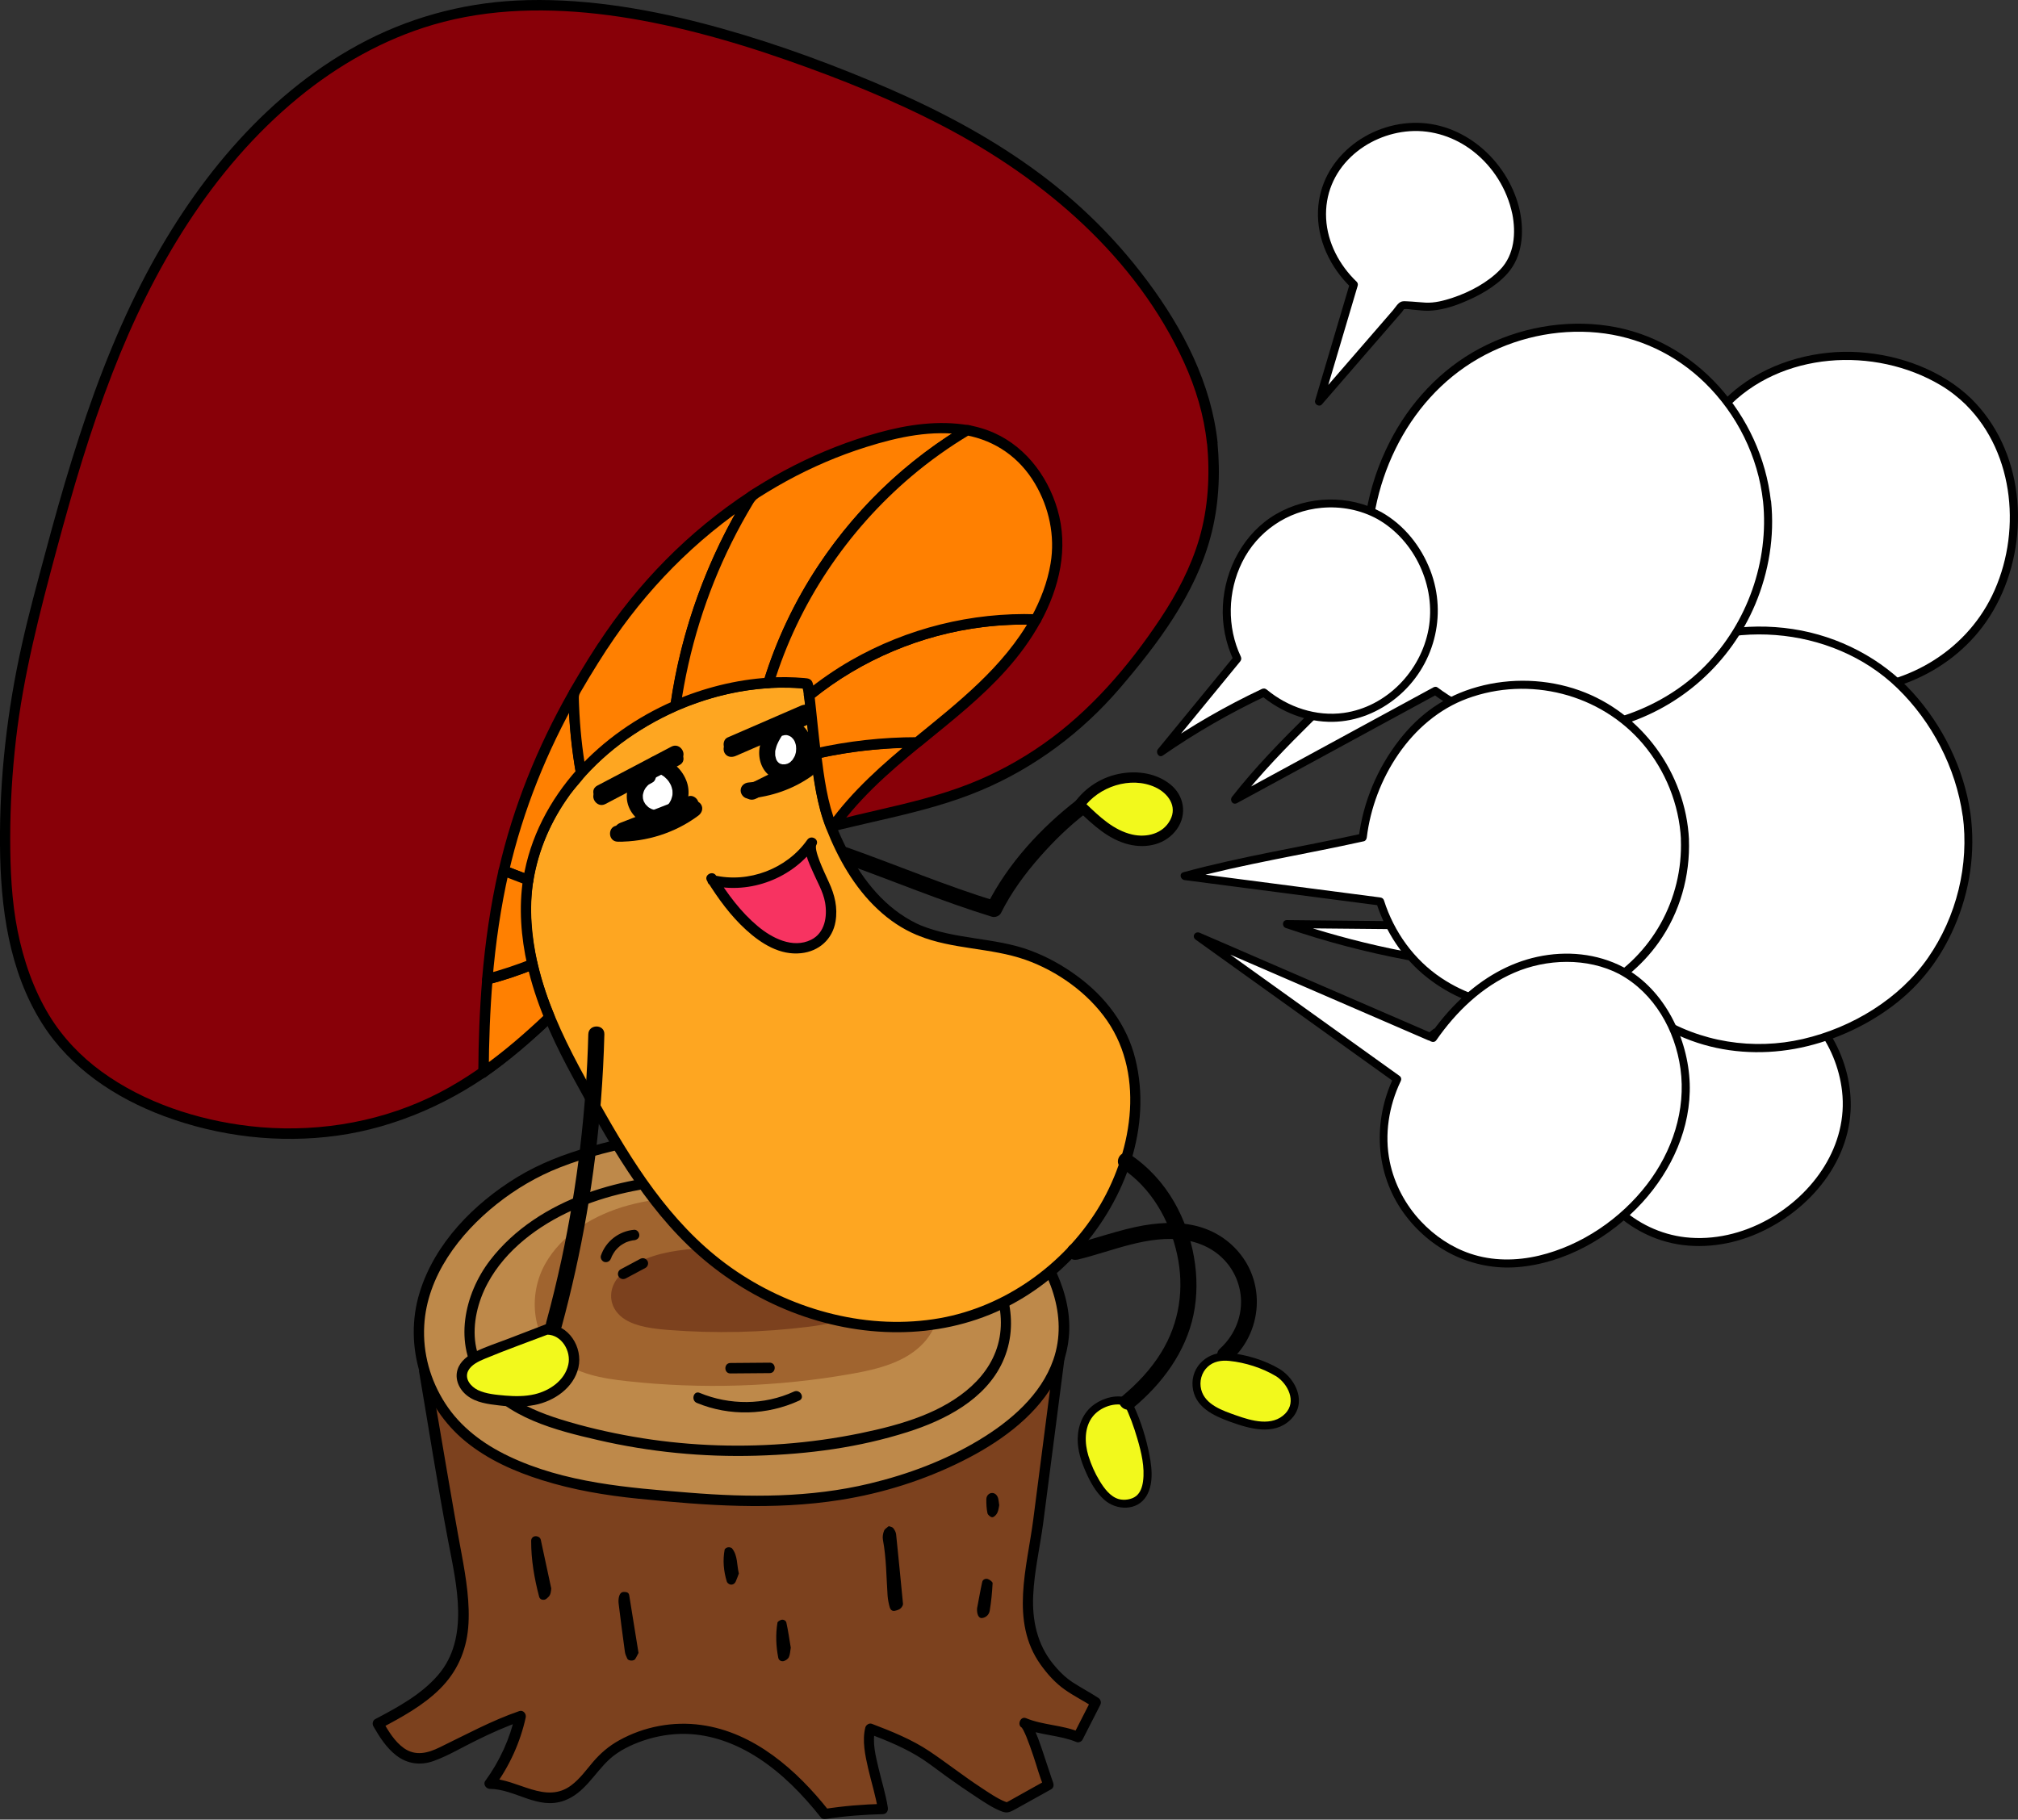 <?xml version="1.0" encoding="UTF-8"?><svg id="_レイヤー_2" xmlns="http://www.w3.org/2000/svg" viewBox="0 0 251.16 226.5"><rect x="0" y="0" width="251.16" height="226.5" fill="#333333" stroke="none"/><defs><style>.cls-1{fill:#f2f91c;}.cls-2{fill:#f73361;}.cls-3{fill:#fff;}.cls-4{fill:#fea621;}.cls-5{fill:#ff8001;}.cls-6{fill:#a0642f;}.cls-7{fill:#880008;}.cls-8{fill:#be894a;}.cls-9{fill:#7c411e;}</style></defs><g id="_レイヤー_6"><g><g><g><path class="cls-9" d="M52.77,170.45c1.1,6.45,2.2,12.91,3.3,19.36,.82,4.83,2.7,11.78,.62,16.48-1.75,3.95-5.84,6.25-9.67,8.26,1.13,1.99,2.64,4.22,4.92,4.35,1.19,.07,2.32-.48,3.38-1.01,3.11-1.55,6.14-3.18,9.42-4.29-.66,3.04-1.97,5.93-3.82,8.43,2.81-.03,5.41,2.18,8.18,1.73,3.36-.55,4.55-4.19,7.13-5.91,3.01-2.02,6.73-2.95,10.34-2.57,6.54,.68,11.98,5.37,16.05,10.53,2.45-.39,4.75-.57,7.23-.62-.39-2.65-2.27-7.49-1.58-10,2.98,1.13,5.58,2.2,8.07,4.11,.94,.72,8.34,6.11,9.11,5.68,1.67-.93,3.35-1.86,5.02-2.79-.42-.91-2.27-7.37-2.99-7.68,2.86,1.22,3.8,.51,6.66,1.73,.73-1.44,1.47-2.87,2.2-4.31-2.84-1.88-3.81-1.87-5.93-4.54-4.22-5.33-2.06-11.63-1.27-17.75,1.01-7.83,2.02-15.66,3.04-23.49"/><path d="M52.14,170.62c1.21,7.09,2.3,14.2,3.65,21.26,1.02,5.35,2.67,12-1.24,16.59-2.1,2.46-5.03,4.03-7.85,5.52-.31,.16-.4,.59-.23,.89,.76,1.33,1.62,2.68,2.85,3.63,1.37,1.06,3.02,1.28,4.65,.69,1.84-.66,3.56-1.71,5.31-2.56,1.84-.91,3.71-1.75,5.66-2.42l-.8-.8c-.67,3-1.94,5.79-3.75,8.27-.3,.41,.11,.97,.56,.98,3.19,.03,5.96,2.64,9.23,1.48,2.57-.91,3.79-3.44,5.69-5.18,1.16-1.06,2.7-1.79,4.18-2.3,1.7-.58,3.48-.87,5.27-.84,3.23,.06,6.31,1.23,9.01,2.97,3.05,1.97,5.61,4.62,7.85,7.45,.15,.19,.42,.2,.63,.17,2.34-.37,4.69-.54,7.06-.6,.46-.01,.69-.4,.63-.82-.25-1.65-.77-3.25-1.15-4.88-.35-1.5-.82-3.24-.43-4.77l-.8,.45c2.31,.88,4.61,1.81,6.69,3.17,1.02,.67,1.99,1.44,2.98,2.15,1.23,.88,2.48,1.75,3.75,2.58,1.01,.66,2.06,1.38,3.19,1.8,.69,.26,1.09,0,1.72-.34,1.46-.81,2.91-1.62,4.37-2.43,.33-.18,.37-.57,.23-.89-.06-.13,.06,.15,0-.02-.01-.04-.03-.08-.04-.11-.05-.13-.1-.27-.14-.4-.12-.35-.23-.7-.35-1.05-.28-.86-.57-1.73-.86-2.59s-.58-1.63-.92-2.43c-.2-.45-.43-1.07-.9-1.31l-.5,1.19c2.16,.9,4.51,.84,6.66,1.73,.25,.1,.62-.07,.73-.3,.73-1.44,1.47-2.87,2.2-4.31,.17-.32,.07-.69-.23-.89-1.04-.68-2.14-1.26-3.18-1.93-.96-.63-1.76-1.44-2.48-2.33-1.96-2.44-2.59-5.41-2.45-8.48s.84-5.99,1.24-8.98c.48-3.63,.94-7.25,1.41-10.88,.54-4.2,1.09-8.41,1.63-12.61,.11-.83-1.19-.82-1.3,0-.99,7.67-1.98,15.33-2.97,23-.77,5.96-2.92,12.67,.9,18.05,.85,1.19,1.84,2.3,3.04,3.14,1.12,.79,2.36,1.4,3.51,2.15l-.23-.89c-.73,1.44-1.47,2.87-2.2,4.31l.73-.3c-2.16-.9-4.51-.84-6.66-1.73-.68-.28-1.15,.85-.5,1.19-.05-.03,0,.01-.02-.02,.06,.1,.12,.19,.18,.29,.14,.27,.26,.54,.38,.82,.32,.79,.6,1.59,.87,2.39,.45,1.31,.79,2.69,1.36,3.96l.23-.89c-1.24,.69-2.48,1.38-3.71,2.07l-.87,.49s-.44,.22-.44,.24c0-.02,.22-.08,.22-.06,0-.02,.09,.05-.03,0-.09-.04-.19-.06-.27-.09-.95-.37-2.08-1.15-3.02-1.77-2.18-1.43-4.23-3.05-6.39-4.5s-4.7-2.48-7.18-3.42c-.32-.12-.72,.14-.8,.45-.42,1.66-.02,3.48,.35,5.11,.4,1.74,.96,3.46,1.23,5.23l.63-.82c-2.48,.06-4.95,.26-7.4,.65l.63,.17c-3.97-5.02-9.28-9.73-15.85-10.64-3.51-.49-7.13,.19-10.23,1.91-1.28,.71-2.32,1.6-3.26,2.7-.84,.99-1.62,2.08-2.66,2.87-3.23,2.47-6.71-.78-10.15-.81l.56,.98c1.87-2.56,3.2-5.49,3.88-8.58,.1-.45-.3-.97-.8-.8-3.44,1.18-6.62,2.92-9.88,4.5-1.49,.73-3.01,1.14-4.47,.12-1.17-.83-1.95-2.15-2.65-3.37l-.23,.89c2.6-1.38,5.26-2.82,7.36-4.91s3.25-4.66,3.51-7.6-.26-6.19-.82-9.2c-.63-3.37-1.21-6.75-1.79-10.13-.74-4.33-1.48-8.66-2.21-12.99-.14-.82-1.39-.47-1.25,.35h0Z"/></g><g><g><path class="cls-8" d="M127.56,153.27c-4.76-5.85-12.06-9.69-19.52-11.37-12.36-2.79-24.77-1.6-36.74,2.16-9.03,2.84-19.09,11.51-19.18,21.65-.03,4.28,1.64,8.56,4.58,11.68,3.5,3.72,8.48,5.65,13.42,6.95,5.49,1.44,11.17,1.73,16.83,2.21,6.47,.55,13.02,.44,19.41-.81,12.28-2.39,31.48-11.29,24.66-26.83-.9-2.05-2.07-3.93-3.46-5.63Z"/><path d="M128.02,152.81c-4.52-5.51-11.05-9.16-17.85-11.05-7.92-2.2-16.41-2.53-24.54-1.52-4.16,.52-8.28,1.37-12.31,2.53-3.16,.91-6.17,2.06-8.99,3.78-5.36,3.28-10.22,8.21-12.1,14.33-2.06,6.68,.32,14.14,5.72,18.55,2.79,2.28,6.12,3.75,9.53,4.82,3.89,1.22,7.89,1.89,11.94,2.3,8.39,.85,16.84,1.48,25.21,.15,5.22-.83,10.35-2.44,15.08-4.8,4.43-2.21,8.84-5.27,11.4-9.62,1.2-2.04,1.91-4.34,1.97-6.7,.08-2.8-.74-5.53-1.98-8.01-.84-1.7-1.9-3.28-3.09-4.76-.53-.65-1.44,.27-.92,.92,3.46,4.29,5.91,10.03,4.01,15.51-1.53,4.41-5.35,7.66-9.23,10-4.2,2.54-8.89,4.29-13.65,5.43-7.38,1.77-14.95,1.74-22.47,1.13s-15.46-1.2-22.46-4.55c-3.12-1.49-5.95-3.59-7.85-6.52s-2.83-6.31-2.64-9.73c.33-6.13,4.38-11.43,9.02-15.12,2.36-1.88,5.03-3.45,7.83-4.55,3.47-1.37,7.21-2.25,10.87-2.96,7.89-1.55,16.07-1.84,24.01-.5,6.96,1.18,13.77,3.69,19.17,8.37,1.23,1.07,2.37,2.23,3.4,3.49,.53,.65,1.45-.28,.92-.92Z"/></g><path class="cls-6" d="M115.41,155.89c-2.21-3.4-6.11-5.51-10.14-6.48-4.03-.97-8.25-.94-12.41-.9-4.41,.03-10.4,.36-14.64,1.52-4.24,1.15-8.3,3.58-10.38,7.32-2.08,3.74-1.7,8.89,1.6,11.71,2.31,1.97,5.53,2.53,8.6,2.86,9.29,1.02,18.74,.72,27.94-.91,3.31-.58,6.81-1.46,9.02-3.9,2.74-3.02,2.62-7.82,.41-11.22Z"/><path class="cls-9" d="M106.52,158.45c-1.38-1.51-3.81-2.44-6.32-2.88-2.52-.43-5.14-.42-7.74-.4-2.75,.01-6.49,.16-9.13,.67-2.64,.51-5.18,1.59-6.47,3.25-1.3,1.66-1.06,3.94,1,5.19,1.44,.87,3.45,1.12,5.36,1.27,5.79,.45,11.69,.32,17.42-.4,2.06-.26,4.25-.65,5.63-1.73,1.71-1.34,1.63-3.47,.26-4.97Z"/></g><g><path d="M110.61,189.97c.22,.09,.46,.11,.56,.24,.17,.22,.33,.5,.36,.77,.3,2.89,.58,5.78,.86,8.68,0,.09-.04,.19-.09,.27-.2,.38-.55,.5-.94,.58-.38,.07-.56-.2-.63-.46-.13-.46-.22-.94-.26-1.42-.16-2.32-.15-4.66-.58-6.96-.07-.36,0-.78,.14-1.13,.09-.24,.39-.39,.58-.57Z"/><path d="M68.61,197.68c-.04,.42-.05,.81-.36,1.11-.14,.13-.3,.3-.47,.33-.29,.06-.59-.04-.68-.37-.6-2.28-1-4.6-.99-6.96,0-.27,.19-.56,.55-.57,.32,0,.59,.17,.65,.46,.44,2,.86,4,1.29,6Z"/><path d="M79.47,205.75c-.14,.26-.26,.52-.41,.76-.18,.28-.87,.24-.99-.05-.11-.26-.25-.53-.29-.81-.28-2.02-.54-4.05-.79-6.08-.03-.28-.01-.59,.06-.86,.08-.27,.24-.55,.59-.55,.29,0,.61,.03,.67,.4,.39,2.39,.78,4.79,1.16,7.19Z"/><path d="M91.95,195.88c-.12,.3-.23,.66-.39,1-.13,.27-.4,.43-.69,.35-.16-.04-.37-.21-.41-.36-.4-1.3-.52-2.64-.27-3.98,.02-.12,.27-.27,.43-.29,.16-.02,.42,.04,.51,.16,.7,.9,.56,2.02,.83,3.12Z"/><path d="M121.62,200.13c.19-.97,.38-2.11,.63-3.23,.07-.3,.42-.44,.69-.35,.24,.08,.61,.35,.6,.52-.06,1.15-.17,2.3-.36,3.43-.08,.46-.43,.85-.97,.91-.39,.05-.67-.47-.6-1.28Z"/><path d="M98.42,205.09c-.08,.44-.08,.85-.24,1.19-.11,.23-.42,.44-.67,.49-.26,.05-.59-.08-.65-.43-.28-1.44-.34-2.9-.1-4.35,.02-.13,.24-.26,.4-.33,.33-.15,.66,.08,.71,.31,.23,1.04,.38,2.11,.55,3.13Z"/><path d="M124.37,187.33c-.05,.23-.08,.63-.24,.97-.11,.24-.39,.54-.62,.56-.2,.02-.57-.29-.61-.5-.12-.56-.15-1.16-.14-1.74,0-.43,.32-.78,.72-.78,.4,0,.68,.33,.77,.75,.04,.19,.06,.38,.11,.74Z"/></g><path d="M102.29,146.85c-9.69-1.13-20.1-1.67-29.42,1.73-4.58,1.67-8.89,4.4-11.88,8.3-3.23,4.21-4.59,10.47-1.27,15.04s9.45,6.12,14.65,7.32c6.46,1.5,13.12,2.15,19.74,1.96s12.8-1.03,18.83-2.94c4.69-1.49,9.7-4.05,11.85-8.74,2.26-4.92,.6-10.53-2.77-14.51-3.82-4.51-9.73-6.53-15.38-7.53-1.45-.26-2.9-.45-4.36-.62-.83-.1-.82,1.2,0,1.3,5.66,.67,11.61,1.82,16.26,5.33,3.86,2.91,6.75,8.03,5.87,12.97s-5.26,8.06-9.67,9.79c-2.48,.98-5.08,1.62-7.69,2.16-3.13,.64-6.29,1.08-9.47,1.32-6.26,.47-12.59,.18-18.78-.9-3.04-.53-6.07-1.23-9.02-2.15-2.39-.75-4.78-1.71-6.78-3.24s-3.43-3.65-3.82-6.16,.29-5.29,1.52-7.56c2.23-4.15,6.32-7.18,10.55-9.08,8.59-3.86,18.61-3.69,27.8-2.82,1.08,.1,2.16,.22,3.24,.34,.83,.1,.82-1.2,0-1.3Z"/><path d="M76.06,156.62s.03-.1,.05-.14c0-.02,.06-.15,.02-.06s.03-.07,.04-.08c.02-.04,.04-.08,.06-.11,.09-.16,.18-.32,.29-.47,.02-.02,.12-.15,.02-.03,.03-.03,.05-.07,.08-.1,.06-.07,.12-.14,.19-.21,.13-.13,.27-.26,.41-.37-.07,.05-.05,.04,0,0,.03-.02,.07-.05,.1-.07,.08-.06,.17-.11,.26-.16,.07-.04,.15-.08,.22-.12,.05-.02,.09-.04,.14-.07,.12-.06-.11,.04,.03-.01,.17-.06,.33-.12,.5-.16,.09-.02,.18-.04,.27-.06,.03,0,.19-.05,.03,0,.05-.01,.1-.01,.15-.02,.34-.03,.67-.28,.65-.65-.01-.33-.29-.68-.65-.65-1.88,.16-3.52,1.42-4.13,3.21-.11,.32,.13,.72,.45,.8,.36,.08,.68-.11,.8-.45h0Z"/><path d="M77.89,159.13l2.45-1.31c.3-.16,.42-.6,.23-.89-.2-.31-.57-.4-.89-.23l-2.45,1.31c-.3,.16-.42,.6-.23,.89,.2,.31,.57,.4,.89,.23h0Z"/><path d="M90.91,170.96l4.88-.04c.84,0,.84-1.31,0-1.3l-4.88,.04c-.84,0-.84,1.31,0,1.3h0Z"/><path d="M86.73,174.63c4.08,1.69,8.73,1.55,12.74-.29,.76-.35,.1-1.47-.66-1.12-3.7,1.7-7.99,1.71-11.73,.16-.77-.32-1.11,.94-.35,1.25h0Z"/></g><g><g><path class="cls-7" d="M150.9,55.16c-.86-8.54-5.69-16.52-11.34-23.22-10.53-12.49-26-19.67-41.42-25.07C85.48,2.43,70.46-1.1,57.3,1.58c-15.81,3.22-28.19,15.14-36.4,29.03-8.22,13.89-12.4,29.73-16.48,45.34C1.62,86.66,.27,97.56,.74,108.7c.25,6.06,1.52,12.17,4.51,17.45,4.72,8.3,13.85,12.52,22.88,14.24,8.11,1.54,16.69,.67,24.3-2.56,8.02-3.41,14.23-9.36,20.28-15.49,3.55-3.6,7.06-7.25,10.93-10.51s7.95-5.02,12.65-6.76c7.44-2.76,15.34-3.64,22.78-6.19,7.63-2.62,14.45-7.34,19.7-13.45s10.44-13.08,11.82-21.11c.53-3.1,.62-6.16,.32-9.15Z"/><path d="M151.55,55.16c-.78-7.43-4.3-14.21-8.71-20.13s-9.52-10.76-15.47-14.88-12.29-7.28-18.87-10.03c-6.91-2.89-14.04-5.41-21.3-7.28S71.97-.32,64.24,.07c-6.92,.35-13.62,2.22-19.7,5.54-11.94,6.52-20.81,17.68-26.93,29.63-3.59,7.02-6.33,14.45-8.66,21.98-1.18,3.8-2.25,7.63-3.28,11.48s-2.09,7.68-2.95,11.56C.89,88.45-.07,96.83,0,105.22c.06,7.67,1.08,15.63,5.28,22.24,3.5,5.51,9.08,9.21,15.11,11.46,6.86,2.56,14.34,3.44,21.59,2.44s14.52-4.18,20.56-8.84,11.23-10.55,16.77-15.9c2.85-2.75,5.77-5.45,9.23-7.42s6.95-3.3,10.58-4.44c7.6-2.39,15.65-3.28,23.02-6.4,6.65-2.81,12.54-7.22,17.23-12.69s9.38-11.68,11.3-18.85c1.02-3.78,1.23-7.79,.86-11.68-.08-.83-1.38-.83-1.3,0,.38,3.99,.15,8.08-.98,11.94-1.04,3.54-2.78,6.84-4.82,9.91-3.92,5.91-8.74,11.52-14.57,15.61-2.87,2.02-5.99,3.71-9.26,4.99-3.62,1.42-7.42,2.34-11.21,3.21-7.38,1.71-14.87,3.49-21.53,7.27-3.31,1.88-6.14,4.42-8.89,7.04s-5.58,5.59-8.38,8.38c-5.1,5.09-10.54,10-17.11,13.12-6.94,3.29-14.84,4.45-22.45,3.56-6.47-.76-13.07-2.92-18.37-6.77-2.6-1.89-4.86-4.26-6.53-7-1.96-3.23-3.2-6.85-3.94-10.54s-.92-7.66-.92-11.52c0-4.12,.25-8.24,.72-12.33,.93-8,2.94-15.74,5.03-23.5s4.18-14.87,6.97-22.07c5.01-12.93,12.29-25.35,23.12-34.26,4.95-4.07,10.63-7.29,16.79-9.1,7.08-2.08,14.56-2.14,21.83-1.19s15,3.07,22.21,5.6c6.65,2.33,13.21,4.95,19.46,8.22,12.57,6.57,23.99,16.3,29.98,29.43,1.44,3.17,2.47,6.55,2.83,10.02,.09,.82,1.39,.83,1.3,0Z"/></g><path d="M134.08,99.54c-4.52,3.48-8.66,7.98-11.23,13.1l1.13-.46c-6.28-1.93-12.34-4.49-18.53-6.69-1.22-.43-1.74,1.5-.53,1.93,6.19,2.2,12.24,4.76,18.53,6.69,.4,.12,.94-.08,1.13-.46,1.28-2.56,2.98-4.88,4.87-7.02,1.71-1.94,3.59-3.78,5.64-5.36,.43-.33,.66-.86,.36-1.37-.25-.42-.94-.69-1.37-.36h0Z"/><g><path class="cls-4" d="M114.48,115.83c4.48,1.86,9.91,1.46,14.41,3.44,4.03,1.77,7.74,4.53,10.02,8.3,2.93,4.85,2.94,11.59,1.21,16.98-2.88,8.95-10.44,16.54-19.35,19.3-9.66,2.99-20.52,.8-28.97-4.74-7.43-4.87-12.22-11.72-16.51-19.31-4.64-8.2-9.42-15.93-9.8-25.67-.7-17.73,18.36-30.73,34.99-29.04,.39,.04,.91,12.31,2.87,17.44,2.07,5.44,5.57,10.98,11.15,13.3Z"/><path d="M114.3,116.46c4.26,1.74,9.01,1.49,13.33,3.01,3.96,1.4,7.78,4.12,10.17,7.59,4.82,7.02,3,16.74-1.25,23.55s-11.46,12.03-19.58,13.47c-8.76,1.55-18-.9-25.31-5.83s-12.11-12.21-16.38-19.72-9.13-15.92-9.2-25.16c-.05-7.05,3.25-13.58,8.29-18.39s11.79-8.06,18.74-9.07c1.73-.25,3.49-.35,5.24-.3,.4,.01,.8,.03,1.2,.06,.16,.01,.4,.07,.56,.05h.16c-.12-.08-.25-.17-.37-.26,0,0-.02-.12-.03-.08-.04,.13,.12,.64,.12,.67,.36,2.66,.55,5.33,.89,7.99,.4,3.06,.81,6.22,1.95,9.1,1.46,3.7,3.47,7.29,6.4,10.03,1.43,1.35,3.07,2.46,4.89,3.22,.76,.32,1.42-.8,.66-1.12-3.96-1.67-6.84-4.95-8.88-8.65-.9-1.63-1.72-3.36-2.27-5.14-.47-1.5-.76-3.06-1.02-4.61-.52-3.12-.81-6.26-1.15-9.4-.08-.79-.09-1.68-.33-2.44-.19-.59-.7-.59-1.25-.64-.88-.07-1.77-.1-2.65-.1-7.3,.06-14.6,2.64-20.46,6.97s-10.31,10.41-11.6,17.57c-1.6,8.92,1.96,17.64,6.16,25.32s8.77,16.04,15.6,22.07c6.81,6.01,15.77,9.66,24.9,9.61,4.42-.02,8.83-.94,12.84-2.84,3.73-1.77,7.08-4.36,9.81-7.46,5.6-6.34,8.9-15.25,6.83-23.69-1.05-4.3-3.77-7.82-7.32-10.4-1.75-1.28-3.7-2.36-5.74-3.12-2.24-.84-4.62-1.17-6.96-1.53s-4.53-.73-6.66-1.59c-.77-.32-1.11,.94-.35,1.25Z"/></g><g><path class="cls-1" d="M68.4,165.35c-2.64,1.01-5.28,2.02-7.92,3.04-1.32,.51-2.86,1.28-3,2.69-.09,.93,.51,1.82,1.3,2.32s1.73,.68,2.65,.81c2.02,.3,4.12,.43,6.06-.23s3.65-2.25,3.94-4.27c.28-2.02-1.31-4.26-3.35-4.21"/><path d="M68.23,164.73l-4.89,1.88c-1.37,.53-2.79,.98-4.11,1.62-.96,.47-1.92,1.16-2.27,2.21-.41,1.24,.2,2.53,1.19,3.29,1.12,.87,2.6,1.05,3.96,1.21,1.48,.18,2.99,.23,4.46-.06,2.41-.47,4.85-2.14,5.42-4.66s-1.21-5.37-3.91-5.39c-.84,0-.84,1.29,0,1.3,1.83,.01,3.03,2.07,2.65,3.74-.44,1.97-2.32,3.24-4.18,3.68-1.19,.28-2.44,.27-3.65,.17-1.12-.1-2.4-.2-3.42-.69-.86-.42-1.7-1.38-1.22-2.38,.38-.77,1.33-1.21,2.08-1.52,2.71-1.13,5.49-2.11,8.23-3.16,.77-.3,.44-1.55-.35-1.25h0Z"/></g><path d="M73.22,128.73c-.24,9.42-1.35,18.81-3.33,28.03-.57,2.63-1.2,5.24-1.91,7.84-.34,1.24,1.59,1.77,1.93,.53,2.5-9.23,4.14-18.69,4.89-28.22,.21-2.72,.35-5.45,.42-8.17,.03-1.29-1.97-1.29-2,0h0Z"/><path d="M134.08,156.8c4.36-1.04,8.8-3.14,13.38-2.44,2.01,.31,3.83,1.2,5.16,2.75,1.2,1.39,1.87,3.23,1.84,5.06-.03,2.19-1.02,4.26-2.64,5.72-.96,.87,.46,2.28,1.41,1.41,3.45-3.12,4.23-8.42,1.73-12.36-1.24-1.95-3.09-3.38-5.28-4.11-2.35-.78-4.9-.71-7.32-.3-3.01,.52-5.87,1.62-8.83,2.33-1.25,.3-.72,2.23,.53,1.93h0Z"/><g><path class="cls-1" d="M140.35,174.53c1.29,2.55,5.22,12.97-.75,12.65-2.39-.13-4.17-4.16-4.71-6.12-.44-1.62-.35-3.46,.59-4.86s3.31-2.32,4.86-1.67"/><path d="M139.92,174.78c.69,1.38,1.21,2.85,1.64,4.32,.49,1.68,.94,3.54,.7,5.3-.09,.67-.32,1.4-.87,1.83s-1.47,.56-2.15,.37c-1.07-.3-1.83-1.36-2.38-2.26-.59-.97-1.05-2.02-1.39-3.1-.49-1.59-.55-3.57,.55-4.94,.93-1.16,2.78-1.83,4.19-1.29,.6,.23,.86-.74,.27-.96-1.4-.53-3.09-.08-4.28,.76-1.38,.98-2.03,2.58-2.07,4.24-.03,1.44,.42,2.83,.99,4.13s1.27,2.57,2.31,3.5c1.5,1.35,4.11,1.43,5.25-.45,1.02-1.68,.63-4.03,.23-5.83-.46-2.1-1.18-4.21-2.15-6.13-.29-.58-1.15-.07-.86,.5h0Z"/></g><g><path class="cls-1" d="M159.04,170.86c-1.55-.95-4.5-1.86-6.32-1.98-1.21-.16-2.49,.39-3.2,1.39-.71,1-.82,2.39-.27,3.48,.77,1.53,2.53,2.23,4.14,2.81,1.31,.47,2.65,.94,4.04,.91,1.39-.04,2.85-.7,3.44-1.96,.77-1.65-.28-3.69-1.83-4.64Z"/><path d="M159.3,170.43c-1.9-1.14-4.24-1.83-6.43-2.04-2.45-.24-4.67,1.63-4.44,4.19s2.59,3.64,4.69,4.4c2.38,.86,5.42,1.76,7.5-.26s.74-4.97-1.32-6.29c-.54-.35-1.05,.52-.5,.86,1.49,.95,2.61,3.17,1.17,4.66-1.62,1.68-4.23,.9-6.12,.23-1.64-.58-3.87-1.31-4.35-3.22-.25-.99,.03-2.09,.78-2.8s1.72-.86,2.72-.76c1.97,.2,4.09,.87,5.79,1.89,.55,.33,1.06-.53,.5-.86Z"/></g><path d="M139.6,145.41c3.69,2.44,5.97,6.46,6.9,10.71s.3,8.54-1.98,12.24c-1.29,2.1-2.99,3.89-4.88,5.46-.99,.82,.43,2.23,1.41,1.41,3.59-2.98,6.52-6.93,7.49-11.56s0-9.84-2.38-14.01c-1.37-2.4-3.26-4.46-5.56-5.99-1.08-.71-2.08,1.02-1.01,1.73h0Z"/><g><path class="cls-1" d="M134.26,100.29c1.9-2.76,5.62-4.11,8.85-3.22,1.54,.43,3.06,1.47,3.43,3.03,.41,1.73-.82,3.58-2.47,4.24s-3.58,.31-5.16-.5-2.9-2.07-4.19-3.3"/><path d="M134.82,100.61c1.91-2.7,5.9-4.04,8.98-2.61,1.58,.74,2.75,2.34,1.85,4.06s-2.92,2.23-4.73,1.82c-2.32-.53-4.08-2.23-5.74-3.82-.61-.58-1.53,.34-.92,.92,1.8,1.72,3.73,3.52,6.22,4.13,2.24,.55,4.67,.01,6.03-1.95,1.26-1.82,.86-4.15-.85-5.52s-3.94-1.71-6.03-1.38c-2.39,.38-4.54,1.72-5.93,3.69-.48,.68,.64,1.34,1.12,.66h0Z"/></g><g><path class="cls-2" d="M88.68,109.59c4.55,1.11,9.69-.85,12.34-4.71-.74,1.07,1.87,5.56,2.15,6.68,.6,2.4,.26,5.24-2.38,6.2-1.7,.61-3.64,.17-5.19-.74-2.9-1.71-5.3-4.86-7.04-7.67"/><path d="M88.51,110.21c4.9,1.15,10.19-.9,13.08-5.01l-1.12-.66c-.68,1.12,.22,2.87,.67,3.91,.54,1.27,1.31,2.52,1.55,3.89,.3,1.73-.01,3.78-1.74,4.64-2.29,1.13-4.89-.22-6.65-1.7-2.09-1.75-3.74-3.98-5.17-6.28-.44-.71-1.57-.06-1.12,.66,1.37,2.2,2.92,4.33,4.84,6.08s4.24,3.19,6.85,2.91c2.22-.23,3.92-1.73,4.29-3.95,.29-1.73-.1-3.31-.82-4.87-.4-.88-.82-1.76-1.17-2.67-.16-.43-.32-.87-.41-1.32-.05-.26-.06-.56,0-.64,.44-.73-.65-1.33-1.12-.66-2.54,3.62-7.31,5.42-11.61,4.41-.81-.19-1.16,1.06-.35,1.25h0Z"/></g><g><g><path d="M83.56,92.94c-3.07,1.62-6.14,3.24-9.22,4.85-1.14,.6-.13,2.33,1.01,1.73,3.07-1.62,6.14-3.24,9.22-4.85,1.14-.6,.13-2.33-1.01-1.73h0Z"/><path d="M76.89,104.77c3.58,.03,7.15-1.1,10.02-3.24,.43-.32,.65-.87,.36-1.37-.25-.43-.93-.68-1.37-.36-2.61,1.95-5.75,3-9.01,2.97-1.29-.01-1.29,1.99,0,2h0Z"/><g><path class="cls-3" d="M80.67,96.57c-1.2,.52-1.91,1.98-1.57,3.24,.34,1.26,1.68,2.17,2.98,2.02,1.52-.18,2.68-1.72,2.64-3.25-.05-1.69-1.47-3.23-3.15-3.42"/><path d="M80.16,95.71c-1.33,.6-2.21,2.12-2.15,3.57,.07,1.59,1.2,2.93,2.69,3.41s3.06-.11,4.01-1.3,1.28-2.81,.7-4.25c-.66-1.65-2.1-2.75-3.86-2.98-.52-.07-1.02,.51-1,1,.03,.6,.44,.93,1,1-.19-.02,.13,.03,.19,.05,.12,.03,.24,.07,.35,.11-.18-.07,.15,.08,.18,.1,.11,.06,.21,.13,.32,.2,.16,.1,.06,.04,.02,.01,.05,.04,.1,.08,.14,.12,.09,.08,.18,.17,.27,.26,.03,.03,.24,.3,.14,.16,.08,.12,.16,.23,.23,.36,.05,.09,.1,.19,.15,.29-.07-.16,.04,.14,.06,.2,.04,.12,.06,.24,.09,.36-.03-.18,0-.03,0,.01,0,.08,.01,.16,.01,.23,0,.06,0,.12,0,.19,0,.03-.02,.22,0,.1s-.01,.07-.02,.1c-.01,.06-.03,.12-.04,.18-.03,.11-.06,.21-.1,.31-.07,.19-.03,.06,0,.02-.04,.08-.08,.17-.13,.25-.05,.1-.11,.19-.18,.28-.09,.13,.09-.1-.01,.02-.04,.05-.08,.09-.12,.14-.09,.09-.17,.17-.27,.26-.09,.07,0,0,.02-.01-.07,.05-.15,.1-.23,.15-.06,.03-.34,.16-.17,.1-.1,.04-.2,.07-.31,.1-.06,.01-.12,.03-.18,.04-.16,.03,.15,0-.01,0-.14,0-.28,0-.42-.01,.2,.02-.14-.04-.19-.05-.06-.02-.35-.14-.2-.06-.1-.05-.19-.1-.29-.16-.05-.03-.1-.07-.16-.1-.09-.06,.07,.08-.05-.05-.09-.09-.18-.17-.26-.26-.13-.14-.04-.05-.02-.02-.04-.05-.07-.1-.1-.15s-.17-.33-.11-.17c-.05-.13-.09-.26-.12-.4-.03-.11,0,.02,0,.04-.01-.09-.02-.18-.02-.27,0-.06,0-.12,0-.18,0-.19-.02,.07,0-.05,.02-.13,.06-.27,.1-.4,.02-.06,.04-.12,.06-.17-.05,.13,0,.01,.03-.05,.06-.12,.14-.24,.21-.35-.1,.15,.13-.14,.17-.18,.04-.04,.09-.08,.13-.12,.08-.07-.1,.06,.05-.04,.13-.08,.26-.15,.4-.22,.49-.22,.61-.94,.36-1.37-.3-.51-.87-.58-1.37-.36h0Z"/></g><path d="M91.56,93.53c3.05-1.32,6.1-2.65,9.15-3.97,.5-.22,.61-.94,.36-1.37-.3-.51-.87-.57-1.37-.36-3.05,1.32-6.1,2.65-9.15,3.97-.5,.22-.61,.94-.36,1.37,.3,.51,.87,.57,1.37,.36h0Z"/><path d="M83.56,93.5c-3.07,1.62-6.14,3.24-9.22,4.85-1.14,.6-.13,2.33,1.01,1.73,3.07-1.62,6.14-3.24,9.22-4.85,1.14-.6,.13-2.33-1.01-1.73h0Z"/><path d="M91.56,94.1c3.05-1.32,6.1-2.65,9.15-3.97,.5-.22,.61-.94,.36-1.37-.3-.51-.87-.57-1.37-.36-3.05,1.32-6.1,2.65-9.15,3.97-.5,.22-.61,.94-.36,1.37,.3,.51,.87,.57,1.37,.36h0Z"/><g><path class="cls-3" d="M96.77,90.55c-.53,.83-1.07,1.69-1.24,2.66s.13,2.09,.97,2.61c.71,.44,1.69,.35,2.37-.13s1.09-1.3,1.19-2.13c.1-.85-.12-1.75-.7-2.37s-1.56-.89-2.33-.54"/><path d="M95.91,90.05c-.74,1.14-1.48,2.42-1.42,3.84s.85,2.76,2.26,3.13,2.98-.36,3.74-1.64,.78-2.77,.17-4.05c-.34-.71-.95-1.27-1.67-1.58-.82-.35-1.65-.31-2.46,.04-.48,.21-.63,.95-.36,1.37,.32,.5,.85,.58,1.37,.36-.22,.09,.06,0,.13-.02,.23-.06-.14,0,0,0,.05,0,.1,0,.15,0s.1,0,.15,0c.14,0-.17-.05-.04,0,.11,.04,.22,.06,.33,.1-.23-.08,.09,.05,.14,.09,.04,.03,.09,.06,.13,.09,.12,.07-.11-.11-.02-.01,.07,.08,.15,.15,.22,.23,.1,.11-.11-.19,.02,.03,.03,.06,.07,.12,.11,.17,.03,.05,.05,.1,.07,.15,.07,.13-.05-.15,0-.01,.03,.11,.07,.21,.1,.31,.02,.07,.03,.13,.04,.2,.01,.05,0,.18,0-.02,0,.12,.02,.25,.02,.37,0,.11-.01,.22-.02,.33-.01,.16,.06-.23,0,.02-.01,.05-.02,.11-.03,.16-.03,.11-.06,.21-.09,.31-.02,.05-.04,.1-.06,.15,.06-.16,0-.02-.04,.06-.05,.1-.11,.19-.17,.28-.02,.04-.11,.15,.01,0-.03,.04-.07,.08-.1,.12-.07,.08-.15,.15-.23,.23-.14,.12-.02,.01,.01,0-.07,.04-.13,.09-.21,.13-.05,.03-.1,.05-.15,.07,.04-.02,.19-.06,.01,0-.1,.03-.21,.06-.31,.08-.22,.05,.02,0,.02,0,0,.01-.14,0-.16,0-.05,0-.11,0-.16,0-.24,0,.18,.06-.05,0-.07-.02-.35-.12-.14-.02-.1-.04-.19-.1-.28-.15-.18-.11,.04,.01,.03,.02,0,0-.09-.09-.11-.1,0,0-.1-.09-.1-.11,.08,.11,.09,.12,.02,.03l-.04-.06c-.03-.05-.15-.19-.14-.25,0,.09,.05,.15,.02,.04-.02-.05-.03-.09-.05-.14-.03-.11-.05-.22-.08-.33-.04-.14,.01,.19,0,.04,0-.06-.01-.12-.01-.19,0-.12,0-.25,0-.37,0-.04,.02-.12,.01-.15-.02,.13-.02,.16,0,.07,0-.05,.02-.09,.03-.14,.03-.13,.07-.27,.11-.4,.02-.06,.04-.12,.06-.17,.02-.07,.08-.19,.02-.06,.24-.57,.58-1.09,.92-1.61,.28-.44,.1-1.12-.36-1.37-.5-.26-1.07-.11-1.37,.36h0Z"/></g><path d="M93.18,99.4c2.8-.23,5.52-1.16,7.82-2.79,.44-.31,.65-.87,.36-1.37-.25-.44-.92-.67-1.37-.36-2.02,1.43-4.39,2.32-6.81,2.52-.54,.04-1,.43-1,1,0,.51,.46,1.04,1,1h0Z"/></g><path d="M77.38,104.72c3.04-.38,5.94-1.5,8.37-3.38,.39-.3,.63-.75,.41-1.25-.18-.41-.71-.77-1.18-.58-2.38,.96-4.76,1.92-7.14,2.89-.5,.2-.85,.67-.7,1.23,.13,.47,.73,.9,1.23,.7,2.38-.96,4.76-1.92,7.14-2.89l-.77-1.83c-2.13,1.64-4.68,2.77-7.36,3.11-.54,.07-1,.41-1,1,0,.49,.46,1.07,1,1h0Z"/><path d="M94.08,99.42c2.38-1.18,4.75-2.36,7.13-3.54,.48-.24,.62-.92,.36-1.37-.29-.49-.88-.6-1.37-.36-2.38,1.18-4.75,2.36-7.13,3.54-.48,.24-.62,.92-.36,1.37,.29,.49,.88,.6,1.37,.36h0Z"/><path d="M77.72,104.36c2.83-1.1,5.66-2.21,8.49-3.31,.5-.2,.85-.67,.7-1.23-.13-.48-.72-.9-1.23-.7l-8.49,3.31c-.5,.2-.85,.67-.7,1.23,.13,.48,.72,.9,1.23,.7h0Z"/></g><g><g><path class="cls-5" d="M62.7,108.38c1.01,.39,2.03,.78,3.04,1.17,.79-5.05,3.18-9.59,6.58-13.36-.57-3.25-.88-6.55-.92-9.85-4.02,7.07-6.87,14.08-8.69,22.04Z"/><path d="M62.53,109.01c1.01,.39,2.03,.78,3.04,1.17,.3,.12,.75-.13,.8-.45,.63-3.93,2.23-7.61,4.57-10.82,.57-.78,1.26-1.48,1.84-2.25,.32-.44,.11-.96,.03-1.47-.1-.62-.19-1.24-.27-1.86-.3-2.32-.45-4.65-.49-6.99,0-.63-.89-.9-1.21-.33-3.95,6.96-6.96,14.39-8.76,22.2-.19,.81,1.07,1.16,1.25,.35,1.78-7.71,4.72-15.01,8.63-21.89l-1.21-.33c.05,3.36,.37,6.71,.95,10.02l.17-.63c-3.45,3.85-5.92,8.52-6.74,13.65l.8-.45c-1.01-.39-2.03-.78-3.04-1.17-.78-.3-1.12,.95-.35,1.25Z"/></g><g><path class="cls-5" d="M75.01,80.41c-1.3,1.99-2.51,3.96-3.62,5.93,.04,3.3,.35,6.6,.92,9.85,3.2-3.55,7.28-6.41,11.76-8.35,1.31-9.22,4.57-18.17,9.47-26.09-7.36,4.81-13.67,11.22-18.53,18.67Z"/><path d="M74.45,80.09c-.79,1.22-1.57,2.45-2.31,3.69-.37,.61-.72,1.22-1.08,1.83-.21,.36-.32,.56-.32,.98,0,.36,.02,.73,.03,1.09,.1,2.92,.41,5.82,.92,8.7,.08,.48,.78,.63,1.09,.29,1.82-2.01,3.88-3.78,6.14-5.27,1.12-.74,2.28-1.42,3.47-2.03,.57-.29,1.14-.56,1.72-.82,.74-.33,.66-1,.77-1.72,.9-5.6,2.51-11.1,4.79-16.29,1.28-2.91,2.76-5.73,4.43-8.44,.33-.54-.34-1.25-.89-.89-7.49,4.91-13.86,11.41-18.76,18.9-.46,.7,.67,1.35,1.12,.66,4.78-7.3,10.99-13.64,18.29-18.43l-.89-.89c-4.92,7.99-8.2,16.96-9.53,26.24l.3-.39c-4.49,1.97-8.59,4.82-11.89,8.46l1.09,.29c-.48-2.72-.76-5.47-.87-8.23-.01-.32-.03-.64-.03-.97s.09-.48,.25-.76c.34-.58,.68-1.16,1.02-1.73,.73-1.21,1.48-2.4,2.25-3.59,.46-.7-.67-1.36-1.12-.66Z"/></g><g><path class="cls-5" d="M60.17,133.47c2.91-2.04,5.61-4.38,8.21-6.86-.88-2.12-1.61-4.3-2.12-6.58-1.83,.74-3.7,1.36-5.61,1.86-.3,3.61-.46,7.45-.48,11.58Z"/><path d="M60.5,134.03c2.97-2.09,5.72-4.46,8.35-6.96,.15-.14,.25-.43,.17-.63-.88-2.14-1.6-4.33-2.12-6.58-.07-.32-.48-.58-.8-.45-1.83,.73-3.7,1.35-5.61,1.86-.29,.08-.45,.34-.48,.63-.32,3.85-.46,7.71-.48,11.58,0,.84,1.3,.84,1.3,0,.02-3.86,.16-7.73,.48-11.58l-.48,.63c1.91-.5,3.78-1.12,5.61-1.86l-.8-.45c.52,2.25,1.24,4.44,2.12,6.58l.17-.63c-2.55,2.42-5.21,4.73-8.08,6.76-.68,.48-.03,1.61,.66,1.12Z"/></g><g><path class="cls-5" d="M60.65,121.89c1.91-.5,3.78-1.12,5.61-1.86-.43-1.9-.72-3.85-.8-5.9-.06-1.56,.04-3.09,.27-4.57-1.01-.39-2.03-.78-3.04-1.17-.96,4.19-1.64,8.64-2.05,13.51Z"/><path d="M60.83,122.52c1.91-.5,3.78-1.12,5.61-1.86,.34-.14,.54-.42,.45-.8-.74-3.32-1.04-6.75-.53-10.13,.06-.38-.09-.66-.45-.8-1.01-.39-2.03-.78-3.04-1.17-.32-.12-.73,.14-.8,.45-1.03,4.5-1.68,9.08-2.07,13.68-.07,.83,1.23,.83,1.3,0,.38-4.49,1.02-8.94,2.02-13.34l-.8,.45c1.01,.39,2.03,.78,3.04,1.17l-.45-.8c-.55,3.62-.27,7.26,.53,10.82l.45-.8c-1.83,.73-3.7,1.35-5.61,1.86-.81,.21-.47,1.47,.35,1.25Z"/></g><g><path class="cls-5" d="M120.39,53.56c-3.63-.65-7.61,0-11.23,1.02-5.58,1.58-10.82,4.04-15.62,7.17-4.9,7.92-8.16,16.86-9.47,26.09,3.69-1.61,7.65-2.6,11.59-2.83,3.98-13.05,13-24.48,24.72-31.44Z"/><path d="M120.56,52.93c-3.76-.64-7.6-.08-11.25,.93s-7.14,2.39-10.49,4.09c-1.66,.84-3.28,1.77-4.85,2.76-.38,.24-.79,.43-1.04,.81-.27,.4-.5,.82-.74,1.24-.47,.8-.92,1.6-1.35,2.42-1.75,3.28-3.23,6.7-4.43,10.22-1.36,3.99-2.34,8.1-2.95,12.28-.08,.59,.41,.97,.95,.73,3.57-1.54,7.38-2.5,11.26-2.75,.3-.02,.54-.19,.63-.48,3.08-10.05,9.14-19.08,17.15-25.87,2.28-1.93,4.71-3.66,7.27-5.19,.72-.43,.06-1.55-.66-1.12-9.26,5.52-16.87,13.75-21.66,23.4-1.35,2.71-2.47,5.53-3.36,8.43l.63-.48c-4.13,.26-8.13,1.29-11.92,2.92l.95,.73c1.02-7.12,3.17-14.07,6.38-20.51,.79-1.59,1.65-3.15,2.56-4.67,.24-.4,.39-.63,.79-.89,.38-.24,.76-.48,1.14-.71,.76-.46,1.54-.91,2.32-1.34,3.16-1.73,6.49-3.16,9.93-4.24,3.96-1.25,8.24-2.18,12.4-1.47,.82,.14,1.17-1.11,.35-1.25Z"/></g><g><path class="cls-5" d="M101.53,93.81c.41,3.21,.98,6.59,1.79,8.73,.05,.12,.1,.24,.14,.36,.08-.02,.17-.04,.25-.06,2.47-3.47,5.66-6.43,8.95-9.18,.5-.42,1-.83,1.51-1.24-4.25-.01-8.5,.46-12.64,1.39Z"/><path d="M100.88,93.81c.4,3.1,.79,6.34,1.96,9.26,.13,.33,.43,.55,.8,.45,.57-.14,.76-.54,1.09-.99,.41-.54,.84-1.07,1.28-1.59,.84-.98,1.73-1.92,2.65-2.83,1.89-1.86,3.92-3.57,5.97-5.25,.45-.37,.07-1.11-.46-1.11-4.31,0-8.61,.48-12.81,1.42-.82,.18-.47,1.44,.35,1.25,4.1-.91,8.27-1.37,12.47-1.37l-.46-1.11c-3.86,3.16-7.63,6.48-10.56,10.55l.39-.3c-.08,.02-.17,.04-.25,.06l.8,.45c-1.13-2.82-1.53-5.93-1.91-8.92-.11-.82-1.41-.83-1.3,0Z"/></g><g><path class="cls-5" d="M100.73,86.55c.19,1.61,.43,4.37,.8,7.26,4.15-.93,8.39-1.41,12.64-1.39,3.57-2.92,7.21-5.76,10.32-9.16,1.71-1.86,3.24-3.92,4.46-6.14-10.12-.37-20.35,3.05-28.22,9.43Z"/><path d="M100.08,86.55c.28,2.42,.5,4.84,.8,7.26,.05,.43,.37,.73,.82,.63,2.29-.51,4.61-.89,6.95-1.11,1.2-.11,2.4-.19,3.6-.23,.56-.02,1.12-.02,1.68-.03,.59-.01,.88-.34,1.32-.7,3.47-2.83,7-5.63,9.99-8.98,1.63-1.82,3.08-3.8,4.26-5.94,.24-.44-.07-.96-.56-.98-8.01-.27-16.07,1.75-23.02,5.73-1.99,1.14-3.87,2.45-5.66,3.89-.65,.53,.27,1.44,.92,.92,6.03-4.87,13.48-8.01,21.17-8.95,2.19-.27,4.39-.36,6.59-.29l-.56-.98c-3.48,6.28-9.22,10.7-14.68,15.16l.46-.19c-4.31,0-8.61,.48-12.81,1.42l.82,.63c-.31-2.42-.52-4.84-.8-7.26-.09-.82-1.4-.83-1.3,0Z"/></g><g><path class="cls-5" d="M128.95,77.12c1.32-2.39,2.25-4.97,2.57-7.68,.62-5.22-1.95-11.22-6.37-14.06-1.47-.95-3.08-1.52-4.77-1.82-11.72,6.97-20.75,18.4-24.72,31.44,1.61-.1,3.21-.07,4.8,.09,.08,0,.17,.56,.27,1.46,7.87-6.38,18.1-9.8,28.22-9.43Z"/><path d="M129.51,77.45c2.35-4.32,3.51-9.23,2.1-14.04-1.28-4.38-4.32-8.25-8.69-9.85-.57-.21-1.15-.38-1.74-.51-.27-.06-.61-.17-.89-.14-.31,.04-.64,.32-.91,.48-.99,.61-1.96,1.25-2.91,1.92-1.92,1.36-3.75,2.83-5.49,4.41-3.48,3.17-6.56,6.79-9.16,10.71-2.94,4.44-5.24,9.3-6.8,14.39-.12,.39,.21,.85,.63,.82,1.08-.06,2.16-.07,3.25-.02,.28,.01,.56,.03,.84,.05l.24,.02c.37,.08,.34-.02-.08-.31-.02,.05,.06,.27,.07,.34,.05,.27,.08,.55,.11,.82,.07,.58,.65,.83,1.11,.46,6.03-4.87,13.48-8.01,21.17-8.95,2.19-.27,4.39-.36,6.59-.29,.84,.03,.84-1.27,0-1.3-8.01-.27-16.07,1.75-23.02,5.73-1.99,1.14-3.87,2.45-5.66,3.89l1.11,.46c-.06-.49-.08-1.03-.23-1.51-.17-.53-.54-.59-1.05-.63-1.48-.13-2.96-.14-4.44-.06l.63,.82c3.08-10.05,9.14-19.08,17.15-25.87,2.28-1.93,4.71-3.66,7.27-5.19l-.5,.07c3.71,.69,6.7,2.8,8.61,6.04,1.75,2.96,2.51,6.51,1.94,9.92-.39,2.34-1.25,4.57-2.38,6.65-.4,.74,.72,1.39,1.12,.66Z"/></g></g></g><g><g><path class="cls-3" d="M202.12,128.18c4.44-5.53,12.33-7.84,18.68-5.05,6.35,2.79,10.38,10.72,8.65,17.74-.99,4.02-3.63,7.45-6.84,9.85-3.97,2.96-8.99,4.49-13.78,3.66s-9.25-4.21-11.07-8.96-.67-10.74,3.08-14"/><path d="M202.48,128.54c3.8-4.68,10.25-7.2,16.18-5.62s9.92,7.05,10.6,12.88c.79,6.77-3.55,12.88-9.3,16.04-3.09,1.7-6.67,2.57-10.2,2.17-3.08-.35-6.01-1.75-8.25-3.89s-3.74-5.01-4.03-8.12,.43-6.13,2.21-8.58c.44-.6,.95-1.15,1.51-1.64,.48-.43-.23-1.13-.71-.71-5,4.42-5.26,12.51-1.45,17.74,1.91,2.62,4.66,4.59,7.74,5.58,3.5,1.12,7.34,.86,10.77-.38,6.59-2.39,12.36-8.43,12.77-15.67,.36-6.24-3.26-12.81-8.97-15.5s-13.17-1.17-17.91,3.19c-.61,.56-1.17,1.16-1.68,1.8-.4,.5,.3,1.21,.71,.71h0Z"/></g><g><path class="cls-3" d="M245.06,50.06c-1.12-1.11-2.41-2.08-3.86-2.87-5.78-3.14-13.84-4.32-21.49-.49-11.6,5.8-13.4,21.24-5.43,31.86,8.1,10.79,25.06,9.27,32.49-1.42,5.51-7.93,5.3-20.16-1.71-27.08Z"/><path d="M245.42,49.7c-3.7-3.61-8.95-5.52-14.05-5.86s-10.64,1.07-14.81,4.22c-6.63,5.01-8.87,13.78-6.98,21.67,.98,4.09,3.04,8.1,6.01,11.1s6.59,4.71,10.55,5.34c7.98,1.27,16.42-2.11,21.06-8.78,5.03-7.24,5.42-17.93,.29-25.22-.62-.88-1.31-1.71-2.08-2.47-.46-.46-1.16,.25-.71,.71,6.11,6.1,6.91,16.17,3.23,23.74-3.45,7.1-11,11.44-18.84,11.28-3.76-.08-7.47-1.21-10.54-3.39-3.29-2.34-5.67-5.88-7.1-9.62-2.72-7.14-1.94-15.8,3.43-21.53,6.71-7.16,18.45-7.81,26.65-2.94,1.16,.69,2.21,1.52,3.18,2.46,.46,.45,1.17-.26,.71-.71Z"/></g><g><path class="cls-3" d="M244.75,101.39c-1.13-8.09-6.64-16.71-14.32-20.34-8.11-3.84-18.3-3.46-25.69,1.78-6.79,4.82-10.74,13.04-10.8,21.25-.03,3.87,.8,7.76,2.38,11.31-12.05-.11-24.11-.23-36.16-.34,12.61,4.34,26.04,6.28,39.37,5.76,1.18,1.54,2.53,2.96,4.04,4.2,9.27,7.61,21.34,6.9,30.89,.4,7.55-5.14,11.56-14.91,10.29-24.02Z"/><path d="M245.24,101.25c-.8-5.59-3.45-10.94-7.23-15.1s-9.15-6.98-14.89-7.85-12.02,.08-17.14,3.13-8.76,7.83-10.79,13.27c-2.54,6.8-2.21,14.31,.7,20.93l.43-.75c-9.39-.09-18.79-.18-28.18-.27-2.66-.03-5.32-.05-7.98-.08-.58,0-.65,.8-.13,.98,9.84,3.37,20.16,5.31,30.56,5.76,2.98,.13,5.96,.13,8.94,.02l-.43-.25c2.94,3.82,6.84,6.82,11.38,8.49,4.11,1.51,8.58,1.8,12.87,1.03s8.64-2.66,12.19-5.33,6.02-5.99,7.7-9.86c1.94-4.44,2.65-9.33,2-14.14-.09-.63-1.05-.36-.96,.27,.83,6.16-.77,12.6-4.31,17.71s-9.45,8.7-15.58,10.12-12.84,.42-18.24-3.08c-1.53-.99-2.94-2.14-4.21-3.44-.63-.64-1.22-1.32-1.78-2.02-.3-.38-.38-.49-.86-.49-.55,0-1.1,.04-1.65,.05-3.84,.08-7.69-.04-11.52-.36-8.79-.74-17.48-2.58-25.83-5.44l-.13,.98c9.39,.09,18.79,.18,28.18,.27,2.66,.03,5.32,.05,7.98,.08,.41,0,.58-.42,.43-.75-2.53-5.77-3.01-12.28-1.22-18.33,1.59-5.36,4.88-10.28,9.46-13.54,9.23-6.55,23.01-5.48,31.12,2.38,4.33,4.19,7.3,9.91,8.15,15.88,.09,.63,1.05,.36,.96-.27Z"/></g><g><path class="cls-3" d="M188.7,26.48c-1.03-5.03-5.09-9.39-10.11-10.45-5.02-1.06-10.67,1.45-12.98,6.03-2.32,4.62-.69,9.98,2.88,13.35-1.44,4.86-2.88,9.71-4.32,14.57,3.45-3.99,6.91-7.97,10.36-11.96,.12-.14,2.89,.18,3.3,.15,1.32-.11,2.63-.42,3.86-.91,2.02-.8,4.87-2.39,6.09-4.23,1.25-1.89,1.38-4.34,.93-6.55Z"/><path d="M189.18,26.35c-1.26-5.94-6.55-10.96-12.76-11.06s-12.11,4.52-12.38,10.89c-.16,3.61,1.52,7.12,4.09,9.59l-.13-.49c-1.44,4.86-2.88,9.71-4.32,14.57-.14,.46,.5,.87,.84,.49,2.05-2.37,4.1-4.73,6.15-7.1,1.03-1.18,2.05-2.37,3.08-3.55l.73-.84c.13-.15,.21-.34,.26-.36,.3-.08,.76,.03,1.07,.05,.66,.05,1.34,.16,2,.14,1.38-.05,2.81-.44,4.08-.96,2.07-.83,4.22-1.99,5.72-3.67,1.87-2.1,2.09-5.05,1.57-7.7-.12-.63-1.09-.36-.96,.27,.47,2.39,.27,5.08-1.49,6.92-1.57,1.63-3.81,2.82-5.95,3.53-1.06,.35-2.24,.66-3.36,.6-.74-.04-1.48-.13-2.22-.16-.23-.01-.51-.04-.73,.02-.47,.13-.79,.73-1.1,1.09-.97,1.12-1.94,2.24-2.91,3.36-2.21,2.55-4.42,5.11-6.64,7.66l.84,.49c1.44-4.86,2.88-9.71,4.32-14.57,.05-.17,0-.37-.13-.49-2.15-2.06-3.64-4.86-3.8-7.86s.99-5.69,3.09-7.69c1.96-1.87,4.63-3.01,7.33-3.19,2.84-.19,5.63,.75,7.87,2.49,2.49,1.94,4.23,4.73,4.88,7.81,.13,.63,1.1,.36,.96-.27Z"/></g><g><path class="cls-3" d="M219.91,62.41c-.89-8.38-6.32-16.15-13.88-19.6-8.28-3.78-18.55-2.12-25.63,3.66s-10.85,15.29-10.27,24.5l.47,.49c.13,2.79,.96,5.52,2.3,7.96-6.13,6.74-13.88,13.29-19.21,20.13,8.31-4.52,16.63-9.04,24.94-13.56,2.61,1.97,5.64,3.37,8.8,4.16,8.05,2.03,17.01,.06,23.4-5.31s9.98-14.06,9.09-22.43Z"/><path d="M220.41,62.41c-1.19-10.74-9.41-20.24-20.28-21.85-5.45-.81-11.12,.23-15.98,2.82s-8.7,6.75-11.18,11.62c-1.43,2.79-2.43,5.8-2.95,8.89-.26,1.51-.41,3.03-.44,4.56-.02,.77-.02,1.55,.04,2.32,.04,.5,.3,.69,.63,1.03l-.15-.35c.16,2.89,.99,5.67,2.37,8.21l.08-.61c-6.24,6.86-13.48,12.81-19.21,20.13-.33,.43,.07,1.07,.61,.79,8.31-4.52,16.63-9.04,24.94-13.56h-.5c6.62,4.94,15.46,6.2,23.32,3.86,7.56-2.26,13.68-7.77,16.74-15.03,1.7-4.04,2.43-8.47,1.98-12.83-.06-.63-1.07-.64-1,0,.76,7.44-1.95,15.09-7.18,20.44s-13.08,8.11-20.63,7.49c-4.59-.38-9.04-2.03-12.72-4.78-.14-.11-.36-.08-.5,0-8.31,4.52-16.63,9.04-24.94,13.56l.61,.79c5.73-7.32,12.97-13.28,19.21-20.13,.15-.17,.19-.4,.08-.61-.85-1.58-1.49-3.25-1.87-5.01-.19-.89-.19-1.81-.36-2.7-.07-.36-.37-.58-.62-.84l.15,.35c-.62-10.31,4.22-21.12,13.36-26.35,4.45-2.55,9.68-3.71,14.78-3.22s9.74,2.7,13.36,6.22c4.02,3.91,6.66,9.22,7.27,14.8,.07,.63,1.07,.64,1,0Z"/></g><g><path class="cls-3" d="M209.71,104.48c-.3-6.67-4.14-13.07-9.88-16.48-5.74-3.4-13.21-3.69-19.19-.73-5.98,2.95-10.24,10.35-11.02,16.98-7.35,1.64-15.13,2.87-22.18,4.8,8.11,1.06,16.23,2.11,24.34,3.17,.93,2.99,2.6,5.77,4.86,7.94,4.17,4,10.23,5.92,15.95,5.12,5.72-.8,11-4.27,14.07-9.17,2.16-3.45,3.24-7.57,3.06-11.63Z"/><path d="M210.21,104.48c-.41-8.21-5.85-15.77-13.63-18.54-4.04-1.44-8.55-1.59-12.69-.44s-7.23,3.4-9.74,6.62c-2.72,3.49-4.51,7.74-5.04,12.13l.37-.48c-7.38,1.64-14.88,2.81-22.18,4.8-.59,.16-.39,.91,.13,.98,8.11,1.06,16.23,2.11,24.34,3.17l-.48-.37c1.16,3.64,3.31,6.95,6.32,9.32s6.4,3.7,10.06,4.15c7.26,.88,14.56-2.58,18.77-8.51,2.64-3.71,3.94-8.3,3.76-12.84-.03-.64-1.03-.64-1,0,.29,7.45-3.62,14.51-10.15,18.11-6.15,3.39-13.79,3.07-19.64-.83-3.44-2.29-5.91-5.75-7.16-9.67-.07-.23-.25-.34-.48-.37-8.11-1.06-16.23-2.11-24.34-3.17l.13,.98c7.3-1.99,14.8-3.16,22.18-4.8,.23-.05,.34-.27,.37-.48,.88-7.23,5.48-14.7,12.51-17.29,7.68-2.83,16.56-.6,21.86,5.65,2.8,3.31,4.51,7.53,4.73,11.87,.03,.64,1.03,.64,1,0Z"/></g><g><path class="cls-3" d="M201.8,120.83c-4.2-2.24-9.38-2.08-13.72-.15-3.97,1.76-7.26,4.88-9.77,8.52-.02,0-.04-.02-.06-.03l.39-.65c-.23,.17-.45,.35-.67,.53-9.64-4.17-19.28-8.34-28.92-12.52,8.27,5.93,16.55,11.86,24.82,17.79-1.59,3.26-2.15,7.07-1.36,10.63,1.33,6.07,6.45,11.06,12.4,12.09,4.41,.76,8.97-.51,12.88-2.75,5.84-3.34,10.59-9.11,11.75-15.89s-1.81-14.41-7.74-17.58Z"/><path d="M202.06,120.4c-3.29-1.73-7.11-2.08-10.72-1.3s-6.76,2.67-9.41,5.13c-1.52,1.42-2.86,3.02-4.04,4.73l.68-.18-.06-.03,.18,.68,.39-.65c.24-.4-.27-.99-.68-.68-.26,.2-.52,.4-.77,.61l.61-.08c-9.64-4.17-19.28-8.34-28.92-12.52-.59-.25-1.04,.48-.5,.86,8.27,5.93,16.55,11.86,24.82,17.79l-.18-.68c-2.61,5.46-2.34,11.92,1.23,16.89,3.26,4.54,8.55,7.2,14.16,6.76,5.93-.47,11.58-3.71,15.55-8.05,3.67-4.02,6.09-9.31,5.9-14.82s-3.05-11.64-8.23-14.45c-.57-.31-1.07,.56-.5,.86,4.32,2.35,6.92,6.98,7.58,11.76,.71,5.15-1.02,10.29-4.14,14.37-3.3,4.31-8.18,7.64-13.48,8.9-2.81,.66-5.78,.68-8.53-.25-2.35-.79-4.46-2.22-6.15-4.02-1.94-2.06-3.31-4.64-3.88-7.42-.69-3.38-.12-6.94,1.36-10.03,.13-.26,.06-.52-.18-.68-8.27-5.93-16.55-11.86-24.82-17.79l-.5,.86c9.64,4.17,19.28,8.34,28.92,12.52,.23,.1,.42,.08,.61-.08s.37-.3,.57-.45l-.68-.68-.39,.65c-.13,.21-.07,.58,.18,.68l.06,.03c.26,.11,.51,.07,.68-.18,2.46-3.54,5.69-6.65,9.68-8.38s9.07-1.93,13.12,.19c.57,.3,1.08-.56,.5-.86Z"/></g><g><path class="cls-3" d="M171.67,64.18c-4.75-2.64-11.08-1.77-15,2.05-3.92,3.82-5.13,10.31-2.87,15.36l.18,.39c-3.17,3.87-6.35,7.74-9.52,11.61,4.05-2.83,8.36-5.29,12.83-7.4,2.82,2.38,6.6,3.58,10.21,3.01,5.32-.84,9.88-5.47,10.8-10.96,.91-5.49-1.89-11.43-6.63-14.06Z"/><path d="M171.93,63.75c-4.05-2.2-9.12-2.07-13.1,.24s-6.39,6.78-6.63,11.38c-.13,2.38,.35,4.72,1.36,6.88l.08-.61c-3.17,3.87-6.35,7.74-9.52,11.61-.33,.4,.1,1.14,.61,.79,4.06-2.82,8.36-5.29,12.83-7.4l-.61-.08c2.51,2.08,5.67,3.35,8.95,3.29,2.93-.05,5.72-1.2,7.97-3.06,4.62-3.82,6.3-10.18,4.15-15.78-1.16-3.02-3.26-5.66-6.09-7.26-.56-.32-1.07,.55-.5,.86,4.67,2.64,7.33,8.4,6.37,13.68s-5.27,9.71-10.55,10.45c-3.43,.48-6.95-.71-9.59-2.9-.19-.15-.39-.18-.61-.08-4.47,2.11-8.77,4.58-12.83,7.4l.61,.79c3.17-3.87,6.35-7.74,9.52-11.61,.15-.19,.18-.39,.08-.61-1.74-3.68-1.64-8.1,.16-11.74,1.89-3.84,5.64-6.4,9.91-6.78,2.4-.21,4.81,.24,6.93,1.4,.57,.31,1.07-.56,.5-.86Z"/></g></g></g></g></svg>